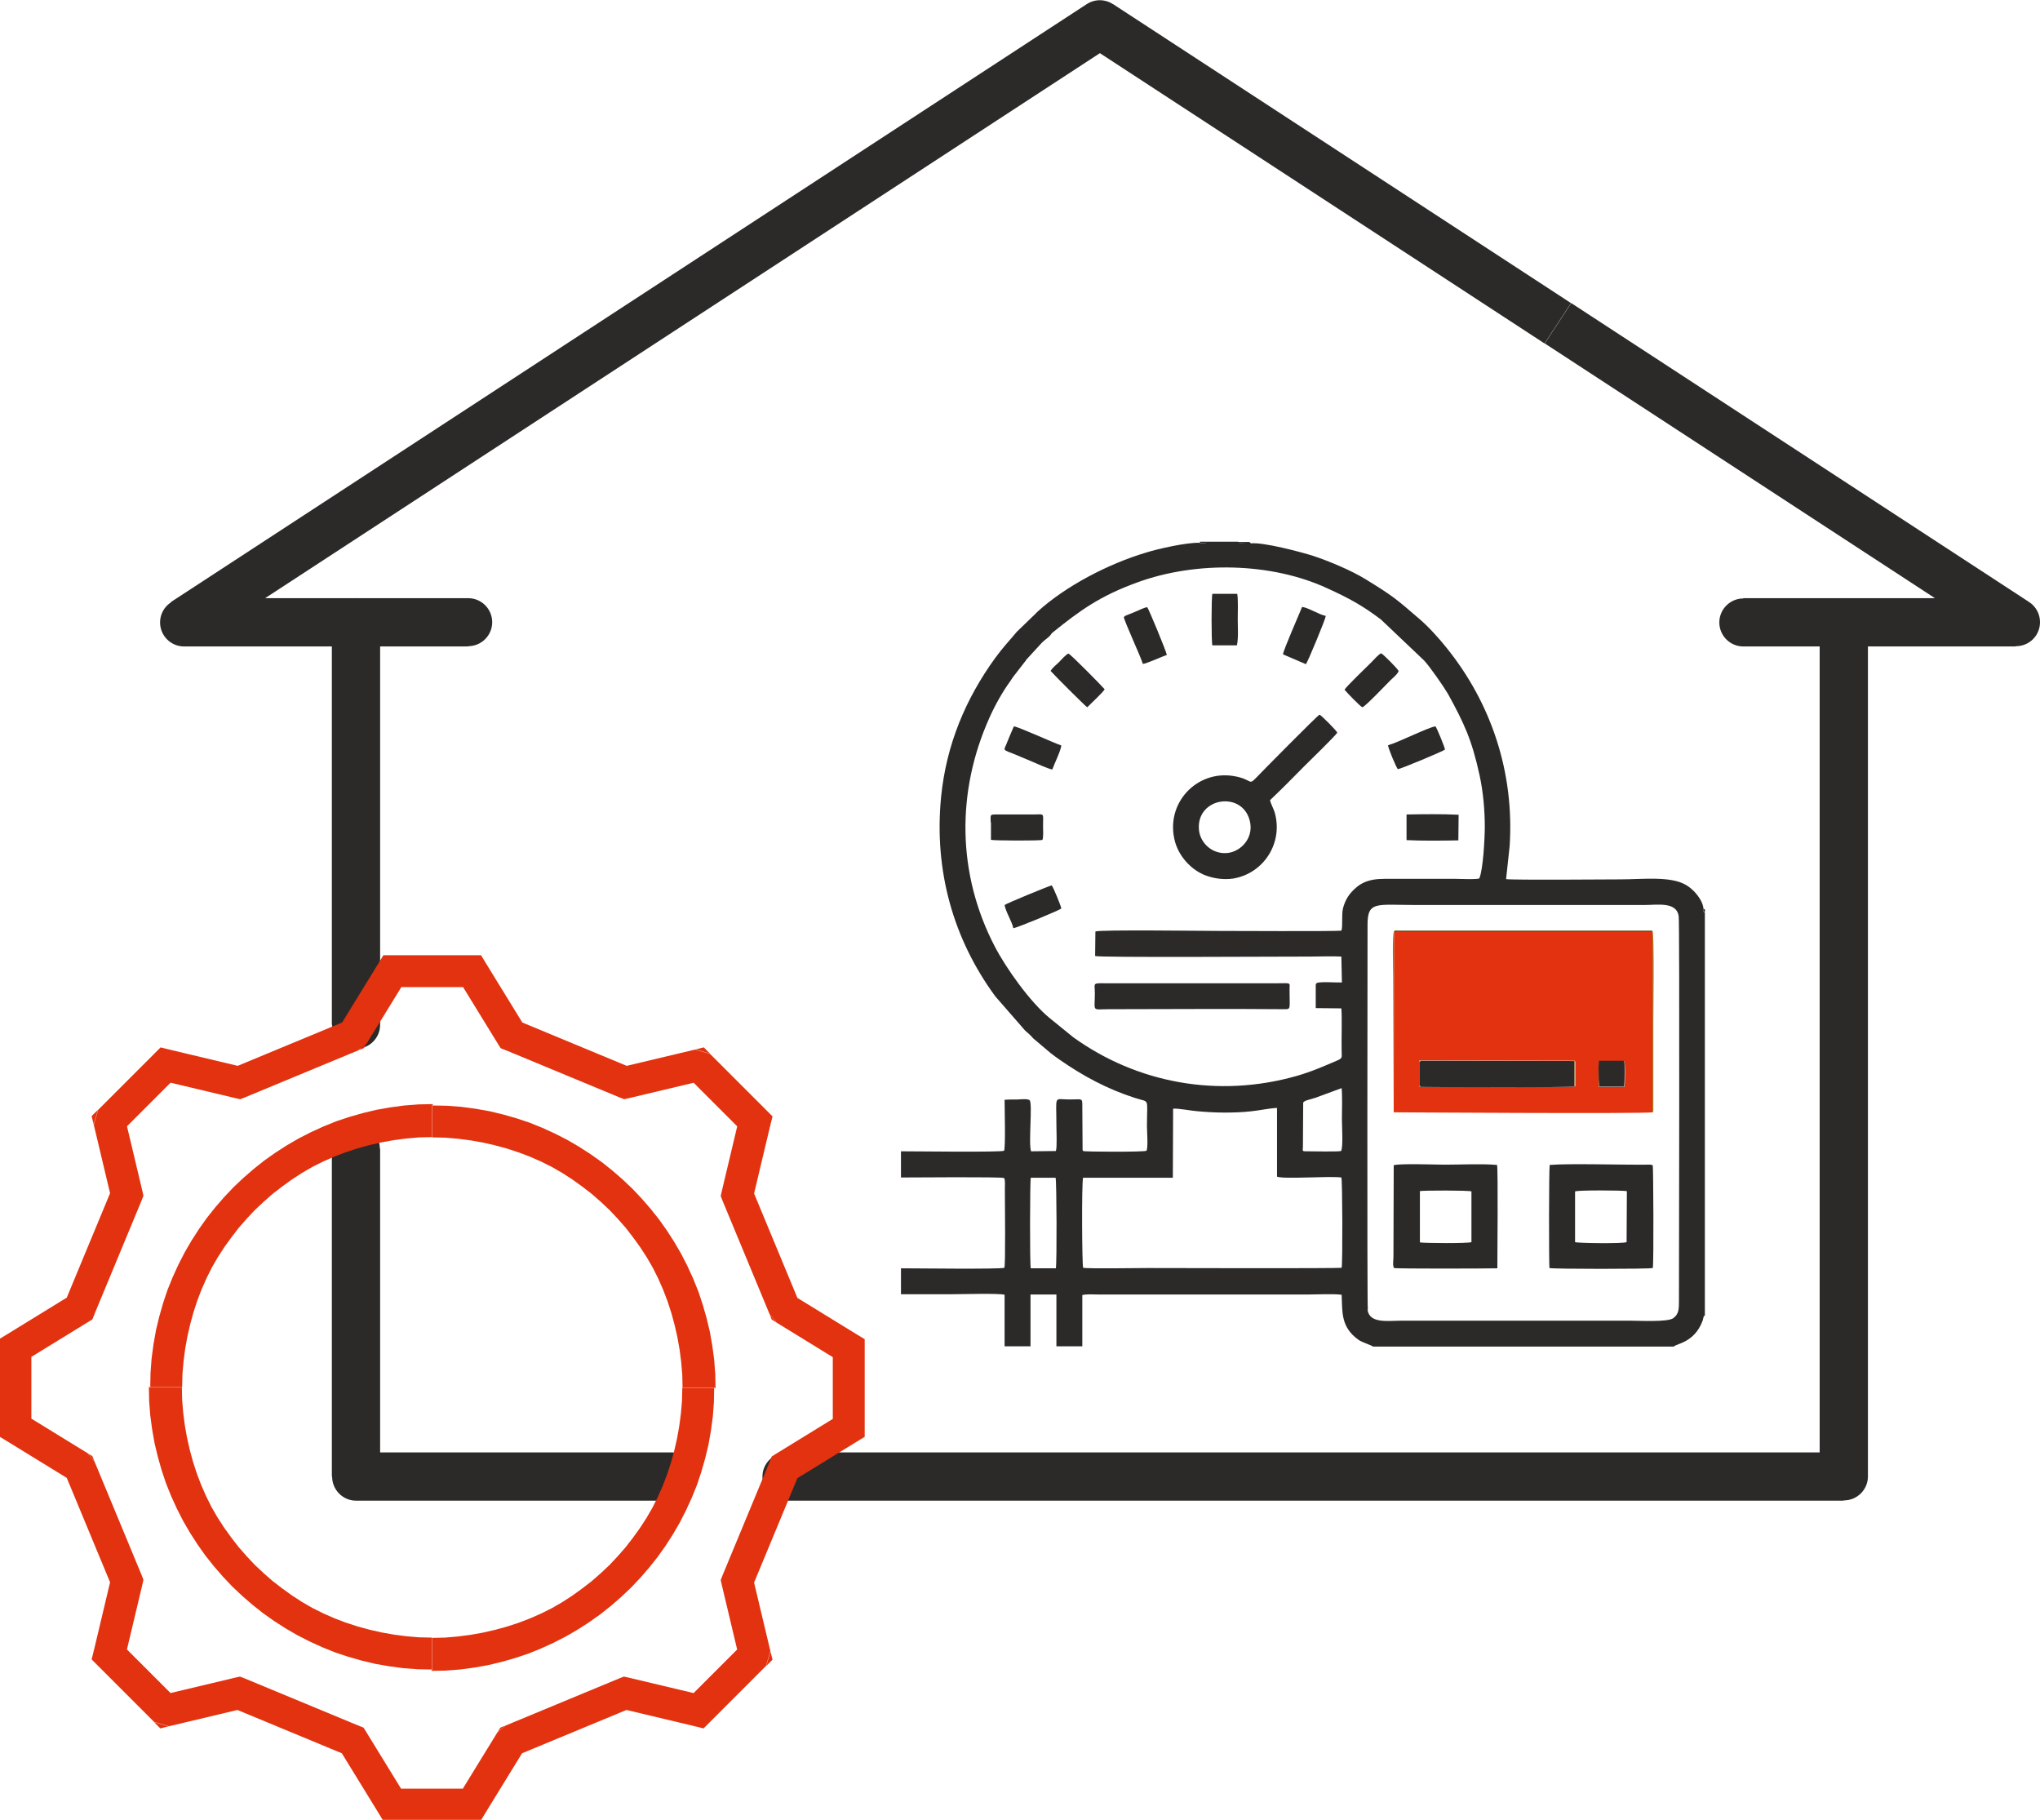 <?xml version="1.0" encoding="UTF-8"?> <!-- Creator: CorelDRAW 2021 (64-Bit) --> <svg xmlns="http://www.w3.org/2000/svg" xmlns:xlink="http://www.w3.org/1999/xlink" xmlns:xodm="http://www.corel.com/coreldraw/odm/2003" xml:space="preserve" width="57.322mm" height="51.127mm" style="shape-rendering:geometricPrecision; text-rendering:geometricPrecision; image-rendering:optimizeQuality; fill-rule:evenodd; clip-rule:evenodd" viewBox="0 0 74.81 66.72"> <defs> <style type="text/css"> <![CDATA[ .fil0 {fill:#2B2A29} .fil7 {fill:#1B1B1D} .fil2 {fill:#4D3C00} .fil6 {fill:#927036} .fil4 {fill:#9C6E0F} .fil8 {fill:#9D700F} .fil3 {fill:#A17106} .fil5 {fill:#A37E38} .fil9 {fill:#AE8737} .fil1 {fill:#E2320F} .fil10 {fill:#2B2A29;fill-rule:nonzero} .fil11 {fill:#E2320F;fill-rule:nonzero} ]]> </style> </defs> <g id="Слой_x0020_1">  <g id="_2108913905760"> <g> <path class="fil0" d="M50.16 48.01c-0.03,-0.22 -0.01,-13.66 -0.01,-14.11 -0,-0.88 0.33,-0.72 1.8,-0.72l8.34 0c0.5,0 1.18,-0.13 1.27,0.4 0.04,0.23 0.01,13.66 0.01,14.11 0,0.29 -0,0.49 -0.21,0.64 -0.21,0.15 -1.27,0.09 -1.6,0.09l-8.34 0c-0.51,0 -1.2,0.12 -1.27,-0.4zm-12.36 -4.83l0.91 -0c0.04,0.09 0.05,3.13 0.01,3.32l-0.92 0c-0.04,-0.16 -0.03,-3.22 0,-3.32zm1.9 0l3.31 -0 0.01 -2.53c0.11,-0.03 0.71,0.08 0.88,0.09 0.33,0.03 0.67,0.05 1,0.05 0.34,0 0.67,-0.01 1.01,-0.05 0.29,-0.03 0.65,-0.11 0.92,-0.12l0 2.52c0.26,0.1 1.91,-0.03 2.36,0.03 0.04,0.08 0.05,3.12 0.01,3.31 -0.23,0.03 -6.56,0.01 -7.12,0.01 -0.33,0 -2.22,0.03 -2.36,-0.01 -0.04,-0.08 -0.06,-3.13 -0,-3.31zm9.5 -3.29c0.03,0.35 0.01,0.79 0.01,1.15 0,0.23 0.05,1.02 -0.03,1.16 -0.13,0.03 -1.04,0.01 -1.26,0.01 -0.17,-0 -0.15,-0 -0.14,-0.16l0.01 -1.62c0.03,-0.09 0.28,-0.12 0.47,-0.19l0.95 -0.35zm5.04 -7.68c-0.22,0.04 -0.62,0.01 -0.86,0.01l-2.61 0c-0.63,0 -0.94,0.18 -1.23,0.51 -0.13,0.15 -0.23,0.34 -0.29,0.57 -0.06,0.25 -0,0.67 -0.06,0.82 -0.21,0.03 -4.18,0.01 -4.51,0.01 -0.52,0 -4.35,-0.05 -4.51,0.02l-0.01 0.9c0.13,0.06 6.69,0.02 7.91,0.02 0.35,0 0.78,-0.02 1.12,0l0.02 0.95c-0.15,0.01 -0.93,-0.05 -0.94,0.04 -0,0.01 -0.01,0.01 -0.01,0.02 -0,0 -0,0.01 -0.01,0.02l0 0.86 0.94 0.01c0.03,0.38 0,1.11 0.01,1.55 0,0.24 0.05,0.27 -0.16,0.36 -0.49,0.21 -0.94,0.41 -1.5,0.57 -2.86,0.81 -5.83,0.27 -8.18,-1.42l-0.85 -0.69c-0.73,-0.59 -1.62,-1.85 -2.03,-2.64 -1.38,-2.65 -1.42,-5.67 -0.19,-8.4 0.21,-0.47 0.49,-0.96 0.76,-1.33 0.03,-0.04 0.07,-0.1 0.1,-0.15l0.45 -0.58c0.03,-0.03 0.02,-0.04 0.05,-0.07l0.56 -0.61c0.09,-0.09 0.2,-0.16 0.28,-0.24 0.06,-0.06 0.05,-0.08 0.11,-0.13 1.03,-0.83 1.74,-1.34 3.11,-1.84 2.17,-0.79 4.92,-0.73 6.97,0.22 0.81,0.37 1.28,0.63 1.96,1.14l1.59 1.51c0.21,0.23 0.7,0.93 0.87,1.22 0.6,1.09 0.88,1.7 1.16,2.99 0.13,0.6 0.19,1.27 0.19,1.88 -0,0.4 -0.06,1.57 -0.2,1.89zm-10.25 -12.31c-0.46,-0.02 -1.53,0.22 -1.97,0.36 -1.37,0.41 -2.94,1.22 -3.99,2.18 -0.06,0.06 -0.08,0.09 -0.15,0.15l-0.59 0.57c-0.3,0.36 -0.5,0.56 -0.8,0.97 -1.07,1.48 -1.79,3.16 -1.98,5.1 -0.26,2.68 0.44,5.19 1.99,7.3l1.09 1.25c0.11,0.1 0.2,0.17 0.3,0.29l0.64 0.54c0.11,0.09 0.23,0.17 0.34,0.25 0.85,0.59 1.74,1.07 2.74,1.39 0.57,0.19 0.45,-0.05 0.45,1.04 0,0.17 0.05,0.81 -0.02,0.9 -0.05,0.05 -2.29,0.04 -2.32,0.01 -0,-0.01 -0.01,-0.02 -0.01,-0.02 -0,0 -0.01,-0.01 -0.01,-0.02l-0.01 -1.61c0,-0.31 -0,-0.24 -0.47,-0.24 -0.59,-0 -0.48,-0.2 -0.48,0.95 0,0.19 0.03,0.81 -0.02,0.94l-0.91 0.01c-0.1,-0.3 0.06,-1.75 -0.05,-1.87 -0.07,-0.07 -0.36,-0.03 -0.45,-0.03 -0.16,-0 -0.33,-0 -0.47,0.01 -0,0.26 0.04,1.77 -0.02,1.87 -0.11,0.06 -3.35,0.02 -3.78,0.02l0 0.96c0.41,0 3.69,-0.03 3.78,0.02 0.05,0.05 0.03,0.32 0.03,0.39 -0,0.44 0.03,2.85 -0.02,2.9 -0.12,0.06 -3.35,0.02 -3.79,0.02l0 0.95c0.63,0 1.26,0 1.89,0 0.31,0 1.72,-0.04 1.91,0.02l0 1.89 0.95 0 0 -1.9 0.95 -0 0 1.9 0.95 0 0 -1.88c0.19,-0.04 0.37,-0.02 0.59,-0.02l7.72 0c0.35,0 0.88,-0.03 1.2,0.01 0.03,0.63 -0.04,1.19 0.63,1.66 0.11,0.08 0.47,0.19 0.52,0.24l11.03 0c0.09,-0.11 0.75,-0.14 1.05,-0.93 0.02,-0.04 0.02,-0.07 0.03,-0.11 0.04,-0.11 -0.01,-0.05 0.06,-0.1l0 -14.79c-0.08,-0 -0.05,-0.04 -0.05,-0.11 -0.02,-0.33 -0.35,-0.72 -0.65,-0.89 -0.57,-0.33 -1.6,-0.2 -2.42,-0.2 -0.33,0 -3.94,0.03 -4.17,-0.01l0.13 -1.2c0.18,-2.72 -0.68,-5.26 -2.32,-7.29 -0.27,-0.34 -0.68,-0.79 -0.99,-1.05 -0.86,-0.74 -0.94,-0.82 -1.98,-1.46 -0.51,-0.31 -1.28,-0.64 -1.91,-0.85 -0.44,-0.14 -1.83,-0.51 -2.29,-0.46 -0.09,0.01 -0.17,-0 -0.27,-0.01 -0.07,-0 -0.19,0.01 -0.19,-0.05l-1.17 0c-0.03,0.06 0.02,0.04 -0.11,0.05 -0.05,0.01 -0.1,0 -0.15,0z"></path> <path class="fil1" d="M58.64 38.9l0.93 -0c0.03,0.12 0.03,0.81 0,0.95l-0.9 -0c-0.05,-0.03 -0.05,0.07 -0.05,-0.22 0,-0.08 0,-0.16 0,-0.25l0.02 -0.48zm-6.56 0.94c-0.05,0 -0.03,0.01 -0.03,-0.04l-0 -0.89c-0,-0.04 -0.01,-0.03 0.04,-0.03l5.66 0.01c0.05,0.08 0.03,0.13 0.03,0.24 -0,0.08 -0,0.16 -0,0.25l0 0.37c-0.01,0.11 0,0.05 -0.03,0.08 -0.1,0.05 -5.09,0.02 -5.66,0.02zm-0.97 0.94c0,0 9.16,0.06 9.49,0l-0 -6.64 -9.48 0 -0.01 6.64z"></path> <path class="fil0" d="M43.97 30.45c-0.14,-1.24 1.67,-1.5 1.88,-0.27 0.09,0.56 -0.33,1.02 -0.81,1.09 -0.56,0.07 -1.01,-0.34 -1.07,-0.82zm2.6 -1.11c0.43,-0.41 0.82,-0.8 1.23,-1.22 0.18,-0.18 1.17,-1.14 1.24,-1.26 -0.04,-0.09 -0.58,-0.63 -0.65,-0.66 -0.11,0.06 -2.21,2.19 -2.34,2.33 -0.27,0.28 -0.13,0.03 -0.82,-0.08 -1.35,-0.22 -2.52,1.01 -2.14,2.41 0.15,0.54 0.59,1.03 1.11,1.23 0.31,0.12 0.68,0.17 1.02,0.12 1.14,-0.19 1.85,-1.33 1.52,-2.44 -0.04,-0.13 -0.15,-0.33 -0.16,-0.42z"></path> <path class="fil0" d="M57.77 43.68c0.1,-0.05 1.72,-0.04 1.89,-0.01l-0.01 1.87c-0.11,0.06 -1.79,0.04 -1.89,0l0 -1.86zm-0.95 2.81c0.12,0.04 3.66,0.04 3.79,0 0.04,-0.12 0.02,-3.7 0,-3.76 -0.03,-0.04 -0.16,-0.03 -0.22,-0.03 -0.99,0.01 -2.81,-0.05 -3.56,0.01 -0.03,0.14 -0.03,3.55 -0.01,3.78z"></path> <path class="fil0" d="M52.06 43.67c0.14,-0.03 1.79,-0.03 1.9,0.01l-0 1.86c-0.11,0.05 -1.73,0.04 -1.89,0.01l0 -1.88zm-0.96 2.4c0,0.1 -0.04,0.38 0.03,0.42 0.05,0.03 3.42,0.02 3.78,0.01 -0,-0.32 0.03,-3.61 -0.01,-3.79 -0.57,-0.05 -1.32,-0.01 -1.91,-0.01 -0.35,0 -1.63,-0.05 -1.88,0.02l-0.01 3.35z"></path> <path class="fil0" d="M40.15 36.41c-0,0.71 -0.13,0.59 0.53,0.59 2.12,0 4.31,-0.02 6.42,0 0.25,0 0.19,-0.01 0.19,-0.71 -0,-0.29 0.09,-0.24 -0.51,-0.24l-6.07 0c-0.69,0 -0.56,-0.05 -0.56,0.36z"></path> <path class="fil0" d="M52.05 38.92l0 0.89c0.04,0 0.03,-0.01 0.03,0.04 0.57,0.01 5.56,0.03 5.66,-0.02l0 -0.93 -5.66 -0.01c0,0.04 0.01,0.03 -0.04,0.03z"></path> <path class="fil0" d="M49.31 25.29c0.09,0.11 0.56,0.6 0.65,0.64 0.12,-0.04 0.83,-0.79 1.02,-0.98 0.09,-0.09 0.28,-0.24 0.31,-0.35 -0.04,-0.09 -0.55,-0.6 -0.64,-0.65 -0.1,0.04 -0.27,0.24 -0.35,0.32 -0.18,0.18 -0.94,0.91 -0.99,1.01z"></path> <path class="fil0" d="M36.34 30.14l0 0.65c0.07,0.03 1.84,0.04 1.89,-0 0.04,-0.13 0.02,-0.35 0.02,-0.5 -0,-0.51 0.07,-0.43 -0.35,-0.43l-1.33 -0c-0.29,-0 -0.24,0 -0.24,0.29z"></path> <path class="fil0" d="M38.59 28.21c0.07,-0.2 0.32,-0.71 0.33,-0.88 -0.3,-0.1 -1.58,-0.69 -1.74,-0.7 -0.09,0.2 -0.18,0.42 -0.27,0.64 -0.11,0.27 -0.15,0.2 0.34,0.4 0.22,0.09 0.42,0.18 0.64,0.27 0.16,0.07 0.54,0.24 0.69,0.27z"></path> <path class="fil0" d="M36.84 33.17c0.02,0.22 0.28,0.63 0.32,0.86 0.13,-0.01 1.67,-0.65 1.76,-0.72 -0.01,-0.1 -0.3,-0.79 -0.35,-0.85 -0.08,0.01 -1.66,0.66 -1.73,0.72z"></path> <path class="fil0" d="M50.9 27.32c0.01,0.12 0.29,0.79 0.36,0.88 0.11,-0.01 1.67,-0.66 1.73,-0.72 -0.01,-0.09 -0.3,-0.8 -0.35,-0.85 -0.23,0.02 -1.39,0.6 -1.73,0.69z"></path> <path class="fil0" d="M41.21 22.61c0.01,0.15 0.61,1.43 0.7,1.73 0.14,-0.01 0.7,-0.27 0.88,-0.33 -0.02,-0.13 -0.67,-1.7 -0.72,-1.75 -0.13,0.02 -0.3,0.11 -0.42,0.16l-0.37 0.15c-0.05,0.03 -0.03,0.02 -0.06,0.05z"></path> <path class="fil0" d="M44.46 23.66l0.9 0c0.06,-0.3 0.03,-0.64 0.03,-0.95 0,-0.21 0.02,-0.78 -0.02,-0.94l-0.91 -0c-0.04,0.12 -0.04,1.77 -0,1.9z"></path> <path class="fil0" d="M51.58 29.86l-0 0.94c0.55,0.03 1.32,0.02 1.9,0.01l0.01 -0.94c-0.63,-0.03 -1.27,-0.02 -1.9,-0.01z"></path> <path class="fil0" d="M47.05 23.99l0.84 0.36c0.08,-0.11 0.71,-1.63 0.73,-1.77 -0.26,-0.05 -0.63,-0.3 -0.87,-0.33 -0.09,0.23 -0.7,1.61 -0.7,1.74z"></path> <path class="fil0" d="M38.53 24.6c0.11,0.13 1.27,1.29 1.34,1.33 0.11,-0.11 0.59,-0.56 0.64,-0.66 -0.12,-0.14 -1.24,-1.28 -1.33,-1.31 -0.11,0.05 -0.25,0.22 -0.34,0.31 -0.11,0.11 -0.24,0.2 -0.32,0.34z"></path> <path class="fil0" d="M58.66 39.84l0.9 0c0.02,-0.14 0.03,-0.83 -0,-0.95l-0.93 0c-0.01,0.18 -0.03,0.8 0.02,0.94z"></path> <path class="fil2" d="M60.6 34.15c-0.03,-0.03 0.05,-0.02 -0.07,-0.03 -0.01,-0 -0.06,0 -0.07,0 -0.05,0 -0.1,0 -0.15,0l-9.07 -0c-0.08,0 -0.09,-0.02 -0.11,0.03l9.48 -0z"></path> <path class="fil3" d="M60.6 40.79c0.01,-0.02 0.02,-0.01 0.03,-0.06 0,-0.01 0,-0.04 0,-0.05 0,-0.02 -0,-0.07 -0,-0.1l-0 -3.12c0,-0.31 0.04,-3.27 -0.03,-3.32l0 6.64z"></path> <path class="fil4" d="M51.11 40.79l0.01 -6.64c-0.07,0.07 -0.03,1.43 -0.03,1.64l0.02 4.98c0,-0 0.01,0.01 0.01,0.02z"></path> <path class="fil5" d="M57.74 39.83c0.03,-0.03 0.02,0.03 0.03,-0.08l-0 -0.37c0,-0.08 -0,-0.16 0,-0.25 0,-0.11 0.02,-0.16 -0.03,-0.24l-0 0.93z"></path> <path class="fil0" d="M45.87 19.92c-0,-0 -0.01,-0.02 -0.01,-0.01l-0.04 -0.04 -0.41 0c0,0.06 0.12,0.04 0.19,0.05 0.1,0.01 0.17,0.02 0.27,0.01z"></path> <path class="fil6" d="M58.66 39.84c-0.05,-0.14 -0.03,-0.76 -0.02,-0.94l-0.02 0.48c0,0.08 0,0.16 -0,0.25 -0,0.28 -0,0.19 0.05,0.22z"></path> <path class="fil0" d="M43.98 19.91c0.05,0 0.1,0 0.15,-0 0.13,-0.01 0.08,0.01 0.11,-0.05l-0.23 0 -0.02 0.05z"></path> <path class="fil7" d="M62.52 33.44l0 -0.1 -0.05 -0.02c0,0.08 -0.02,0.11 0.05,0.11z"></path> <path class="fil8" d="M52.08 39.85c0,-0.05 0.01,-0.04 -0.03,-0.04 -0,0.05 -0.02,0.04 0.03,0.04z"></path> <path class="fil9" d="M52.09 38.89c-0.05,-0 -0.04,-0.02 -0.04,0.03 0.05,0 0.04,0.01 0.04,-0.03z"></path> </g> <g> <path class="fil10" d="M66.73 22.81c0,-0.49 0.4,-0.88 0.88,-0.88 0.49,0 0.88,0.4 0.88,0.88l-1.77 0zm0 31.32l0 -31.32 1.77 0 0 31.32 -0.88 0.88 -0.88 -0.88zm1.77 0c0,0.49 -0.4,0.88 -0.88,0.88 -0.49,0 -0.88,-0.4 -0.88,-0.88l1.77 0zm-39.66 -0.88l38.77 0 0 1.77 -38.77 0 0 -1.77zm0 1.77c-0.49,0 -0.88,-0.4 -0.88,-0.88 0,-0.49 0.4,-0.88 0.88,-0.88l0 1.77zm-4.21 -1.77c0.49,0 0.88,0.4 0.88,0.88 0,0.49 -0.4,0.88 -0.88,0.88l0 -1.77zm-11.57 0l11.57 0 0 1.77 -11.57 0 -0.88 -0.88 0.88 -0.88zm0 1.77c-0.49,0 -0.88,-0.4 -0.88,-0.88 0,-0.49 0.4,-0.88 0.88,-0.88l0 1.77zm0.88 -12.91l0 12.03 -1.77 0 0 -12.03 1.77 0zm-1.77 0c0,-0.49 0.4,-0.88 0.88,-0.88 0.49,0 0.88,0.4 0.88,0.88l-1.77 0zm1.77 -4.54c0,0.49 -0.4,0.88 -0.88,0.88 -0.49,0 -0.88,-0.4 -0.88,-0.88l1.77 0zm0 -14.76l0 14.76 -1.77 0 0 -14.76 1.77 0zm-1.77 0c0,-0.49 0.4,-0.88 0.88,-0.88 0.49,0 0.88,0.4 0.88,0.88l-1.77 0z"></path> </g> <g> <path class="fil10" d="M17.17 21.93c0.49,0 0.88,0.4 0.88,0.88 0,0.49 -0.4,0.88 -0.88,0.88l0 -1.77zm-10.42 0l10.42 0 0 1.77 -10.42 0 -0.48 -1.62 0.48 -0.14zm0 1.77c-0.49,0 -0.88,-0.4 -0.88,-0.88 0,-0.49 0.4,-0.88 0.88,-0.88l0 1.77zm17.28 -11.11l-16.79 10.96 -0.97 -1.48 16.79 -10.96 0.97 1.48zm-0.97 -1.48c0.41,-0.27 0.96,-0.15 1.22,0.26 0.27,0.41 0.15,0.96 -0.26,1.22l-0.97 -1.48zm17.76 -9.48l-16.79 10.96 -0.97 -1.48 16.79 -10.96 0.97 0 0 1.48zm-0.97 -1.48c0.41,-0.27 0.96,-0.15 1.22,0.26 0.27,0.41 0.15,0.96 -0.26,1.22l-0.97 -1.48zm16.79 12.44l-16.79 -10.96 0.97 -1.48 16.79 10.96 -0.97 1.48zm0.97 -1.48c0.41,0.27 0.52,0.81 0.26,1.22 -0.27,0.41 -0.81,0.52 -1.22,0.26l0.97 -1.48zm15.83 12.44l-16.79 -10.96 0.97 -1.48 16.79 10.96 -0.48 1.62 -0.48 -0.14zm0.97 -1.48c0.41,0.27 0.52,0.81 0.26,1.22 -0.27,0.41 -0.81,0.52 -1.22,0.26l0.97 -1.48zm-10.48 -0.14l9.99 0 0 1.77 -9.99 0 0 -1.77zm0 1.77c-0.49,0 -0.88,-0.4 -0.88,-0.88 0,-0.49 0.4,-0.88 0.88,-0.88l0 1.77z"></path> </g> <g> <g> <path class="fil11" d="M26.2 50.87l-1.17 0 0 0 -0.01 -0.47 -0.04 -0.47 -0.06 -0.46 -0.08 -0.45 -0.1 -0.44 -0.12 -0.44 -0.14 -0.43 -0.16 -0.42 -0.18 -0.41 -0.2 -0.4 -0.22 -0.38 -0.24 -0.37 -0.26 -0.36 -0.27 -0.35 -0.29 -0.33 -0.3 -0.32 -0.32 -0.3 -0.33 -0.29 -0.35 -0.27 -0.36 -0.26 -0.37 -0.24 -0.38 -0.22 -0.4 -0.2 -0.41 -0.18 -0.42 -0.16 -0.43 -0.14 -0.44 -0.12 -0.44 -0.1 -0.45 -0.08 -0.46 -0.06 -0.47 -0.04 -0.47 -0.01 0 -1.17 0.53 0.01 0.53 0.04 0.52 0.07 0.51 0.09 0.5 0.12 0.49 0.14 0.48 0.16 0.47 0.19 0.46 0.21 0.45 0.23 0.43 0.25 0.42 0.27 0.41 0.29 0.39 0.31 0.38 0.33 0.36 0.34 0.34 0.36 0.33 0.38 0.31 0.39 0.29 0.41 0.27 0.42 0.25 0.43 0.23 0.45 0.21 0.46 0.19 0.47 0.16 0.48 0.14 0.49 0.12 0.5 0.09 0.51 0.07 0.52 0.04 0.53 0.01 0.53 0 0zm-10.35 10.35l0 -1.17 0 0 0.47 -0.01 0.47 -0.04 0.46 -0.06 0.45 -0.08 0.44 -0.1 0.44 -0.12 0.43 -0.14 0.42 -0.16 0.41 -0.18 0.4 -0.2 0.38 -0.22 0.37 -0.24 0.36 -0.26 0.35 -0.27 0.33 -0.29 0.32 -0.3 0.3 -0.32 0.29 -0.33 0.27 -0.35 0.26 -0.36 0.24 -0.37 0.22 -0.38 0.2 -0.4 0.18 -0.41 0.16 -0.42 0.14 -0.43 0.12 -0.44 0.1 -0.44 0.08 -0.45 0.06 -0.46 0.04 -0.47 0.01 -0.47 1.17 0 -0.01 0.53 -0.04 0.53 -0.07 0.52 -0.09 0.51 -0.12 0.5 -0.14 0.49 -0.16 0.48 -0.19 0.47 -0.21 0.46 -0.23 0.45 -0.25 0.43 -0.27 0.42 -0.29 0.41 -0.31 0.39 -0.33 0.38 -0.34 0.36 -0.36 0.34 -0.38 0.33 -0.39 0.31 -0.41 0.29 -0.42 0.27 -0.43 0.25 -0.45 0.23 -0.46 0.21 -0.47 0.19 -0.48 0.16 -0.49 0.14 -0.5 0.12 -0.51 0.09 -0.52 0.07 -0.53 0.04 -0.53 0.01 0 0zm-10.35 -10.35l1.17 0 0 0 0.01 0.47 0.04 0.47 0.06 0.46 0.08 0.45 0.1 0.44 0.12 0.44 0.14 0.43 0.16 0.42 0.18 0.41 0.2 0.4 0.22 0.38 0.24 0.37 0.26 0.36 0.27 0.35 0.29 0.33 0.3 0.32 0.32 0.3 0.33 0.29 0.35 0.27 0.36 0.26 0.37 0.24 0.38 0.22 0.4 0.2 0.41 0.18 0.42 0.16 0.43 0.14 0.44 0.12 0.44 0.1 0.45 0.08 0.46 0.06 0.47 0.04 0.47 0.01 0 1.17 -0.53 -0.01 -0.53 -0.04 -0.52 -0.07 -0.51 -0.09 -0.5 -0.12 -0.49 -0.14 -0.48 -0.16 -0.47 -0.19 -0.46 -0.21 -0.45 -0.23 -0.43 -0.25 -0.42 -0.27 -0.41 -0.29 -0.39 -0.31 -0.38 -0.33 -0.36 -0.34 -0.34 -0.36 -0.33 -0.38 -0.31 -0.39 -0.29 -0.41 -0.27 -0.42 -0.25 -0.43 -0.23 -0.45 -0.21 -0.46 -0.19 -0.47 -0.16 -0.48 -0.14 -0.49 -0.12 -0.5 -0.09 -0.51 -0.07 -0.52 -0.04 -0.53 -0.01 -0.53 0 0zm10.35 -10.35l0 1.17 0 0 -0.47 0.01 -0.47 0.04 -0.46 0.06 -0.45 0.08 -0.44 0.1 -0.44 0.12 -0.43 0.14 -0.42 0.16 -0.41 0.18 -0.4 0.2 -0.38 0.22 -0.37 0.24 -0.36 0.26 -0.35 0.27 -0.33 0.29 -0.32 0.3 -0.3 0.32 -0.29 0.33 -0.27 0.35 -0.26 0.36 -0.24 0.37 -0.22 0.38 -0.2 0.4 -0.18 0.41 -0.16 0.42 -0.14 0.43 -0.12 0.44 -0.1 0.44 -0.08 0.45 -0.06 0.46 -0.04 0.47 -0.01 0.47 -1.17 0 0.01 -0.53 0.04 -0.53 0.07 -0.52 0.09 -0.51 0.12 -0.5 0.14 -0.49 0.16 -0.48 0.19 -0.47 0.21 -0.46 0.23 -0.45 0.25 -0.43 0.27 -0.42 0.29 -0.41 0.31 -0.39 0.33 -0.38 0.34 -0.36 0.36 -0.34 0.38 -0.33 0.39 -0.31 0.41 -0.29 0.42 -0.27 0.43 -0.25 0.45 -0.23 0.46 -0.21 0.47 -0.19 0.48 -0.16 0.49 -0.14 0.5 -0.12 0.51 -0.09 0.52 -0.07 0.53 -0.04 0.53 -0.01 0 0z"></path> </g> <g> <path class="fil11" d="M18.26 38.27l-1.45 -2.36 1 -0.61 1.45 2.36 -0.72 0.85 -0.28 -0.23zm0.28 0.23l-0.18 -0.07 -0.1 -0.16 0.28 0.23zm4.17 1.73l-4.17 -1.73 0.45 -1.08 4.17 1.73 -0.09 1.11 -0.36 -0.03zm0.36 0.03l-0.18 0.04 -0.18 -0.07 0.36 0.03zm2.69 -0.64l-2.69 0.64 -0.27 -1.14 2.69 -0.64 0.55 0.16 -0.28 0.98zm-0.27 -1.14l0.32 -0.08 0.23 0.23 -0.55 -0.16zm1.78 3.05l-2.06 -2.06 0.83 -0.83 2.06 2.06 0.16 0.55 -0.98 0.28zm0.83 -0.83l0.23 0.23 -0.08 0.32 -0.16 -0.55zm-1.63 2.97l0.64 -2.69 1.14 0.27 -0.64 2.69 -1.11 0.09 -0.03 -0.36zm0.03 0.36l-0.07 -0.18 0.04 -0.18 0.03 0.36zm1.73 4.17l-1.73 -4.17 1.08 -0.45 1.73 4.17 -0.85 0.72 -0.23 -0.28zm0.23 0.28l-0.16 -0.1 -0.07 -0.18 0.23 0.28zm2.36 1.45l-2.36 -1.45 0.61 -1 2.36 1.45 0.28 0.5 -0.89 0.5zm0.61 -1l0.28 0.17 0 0.33 -0.28 -0.5zm-0.89 3.42l0 -2.92 1.17 0 -0 2.92 -0.28 0.5 -0.89 -0.5zm1.17 0l0 0.33 -0.28 0.17 0.28 -0.5zm-3.25 0.95l2.36 -1.45 0.61 1 -2.36 1.45 -0.85 -0.72 0.23 -0.28zm-0.23 0.28l0.07 -0.18 0.16 -0.1 -0.23 0.28zm-1.73 4.17l1.73 -4.17 1.08 0.45 -1.73 4.17 -1.11 -0.09 0.03 -0.36zm-0.03 0.36l-0.04 -0.18 0.07 -0.18 -0.03 0.36zm0.64 2.69l-0.64 -2.69 1.14 -0.27 0.64 2.69 -0.16 0.55 -0.98 -0.28zm1.14 -0.27l0.08 0.32 -0.23 0.23 0.16 -0.55zm-3.05 1.78l2.06 -2.06 0.83 0.83 -2.06 2.06 -0.55 0.16 -0.28 -0.98zm0.83 0.83l-0.23 0.23 -0.32 -0.08 0.55 -0.16zm-2.97 -1.63l2.69 0.64 -0.27 1.14 -2.69 -0.64 -0.09 -1.11 0.36 -0.03zm-0.36 0.03l0.18 -0.07 0.18 0.04 -0.36 0.03zm-4.17 1.73l4.17 -1.73 0.45 1.08 -4.17 1.73 -0.72 -0.85 0.28 -0.23zm-0.28 0.23l0.1 -0.16 0.18 -0.07 -0.28 0.23zm-1.45 2.36l1.45 -2.36 1 0.61 -1.45 2.36 -0.5 0.28 -0.5 -0.89zm1 0.61l-0.17 0.28 -0.33 0 0.5 -0.28zm-3.42 -0.89l2.92 0 0 1.17 -2.92 -0 -0.5 -0.28 0.5 -0.89zm0 1.17l-0.33 0 -0.17 -0.28 0.5 0.28zm-0.95 -3.25l1.45 2.36 -1 0.61 -1.45 -2.36 0.72 -0.85 0.28 0.23zm-0.28 -0.23l0.18 0.07 0.1 0.16 -0.28 -0.23zm-4.17 -1.73l4.17 1.73 -0.45 1.08 -4.17 -1.73 0.09 -1.11 0.36 0.03zm-0.36 -0.03l0.18 -0.04 0.18 0.07 -0.36 -0.03zm-2.69 0.64l2.69 -0.64 0.27 1.14 -2.69 0.64 -0.55 -0.16 0.28 -0.98zm0.27 1.14l-0.32 0.08 -0.23 -0.23 0.55 0.16zm-1.78 -3.05l2.06 2.06 -0.83 0.83 -2.06 -2.06 -0.16 -0.55 0.98 -0.28zm-0.83 0.83l-0.23 -0.23 0.08 -0.32 0.16 0.55zm1.63 -2.97l-0.64 2.69 -1.14 -0.27 0.64 -2.69 1.11 -0.09 0.03 0.36zm-0.03 -0.36l0.07 0.18 -0.04 0.18 -0.03 -0.36zm-1.73 -4.17l1.73 4.17 -1.08 0.45 -1.73 -4.17 0.85 -0.72 0.23 0.28zm-0.23 -0.28l0.16 0.1 0.07 0.18 -0.23 -0.28zm-2.36 -1.45l2.36 1.45 -0.61 1 -2.36 -1.45 -0.28 -0.5 0.89 -0.5zm-0.61 1l-0.28 -0.17 0 -0.33 0.28 0.5zm0.89 -3.42l-0 2.92 -1.17 -0 0 -2.92 0.28 -0.5 0.89 0.5zm-1.17 -0l0 -0.33 0.28 -0.17 -0.28 0.5zm3.25 -0.95l-2.36 1.45 -0.61 -1 2.36 -1.45 0.85 0.72 -0.23 0.28zm0.23 -0.28l-0.07 0.18 -0.16 0.1 0.23 -0.28zm1.73 -4.17l-1.73 4.17 -1.08 -0.45 1.73 -4.17 1.11 0.09 -0.03 0.36zm0.03 -0.36l0.04 0.18 -0.07 0.18 0.03 -0.36zm-0.64 -2.69l0.64 2.69 -1.14 0.27 -0.64 -2.69 0.16 -0.55 0.98 0.28zm-1.14 0.27l-0.08 -0.32 0.23 -0.23 -0.16 0.55zm3.05 -1.78l-2.06 2.06 -0.83 -0.83 2.06 -2.06 0.55 -0.16 0.28 0.98zm-0.83 -0.83l0.23 -0.23 0.32 0.08 -0.55 0.16zm2.97 1.63l-2.69 -0.64 0.27 -1.14 2.69 0.64 0.09 1.11 -0.36 0.03zm0.36 -0.03l-0.18 0.07 -0.18 -0.04 0.36 -0.03zm4.17 -1.73l-4.17 1.73 -0.45 -1.08 4.17 -1.73 0.72 0.85 -0.28 0.23zm0.28 -0.23l-0.1 0.16 -0.18 0.07 0.28 -0.23zm1.45 -2.36l-1.45 2.36 -1 -0.61 1.45 -2.36 0.5 -0.28 0.5 0.89zm-1 -0.61l0.17 -0.28 0.33 0 -0.5 0.28zm3.42 0.89l-2.92 0 0 -1.17 2.92 0 0.5 0.28 -0.5 0.89zm0 -1.17l0.33 0 0.17 0.28 -0.5 -0.28z"></path> </g> </g> </g> </g> </svg> 